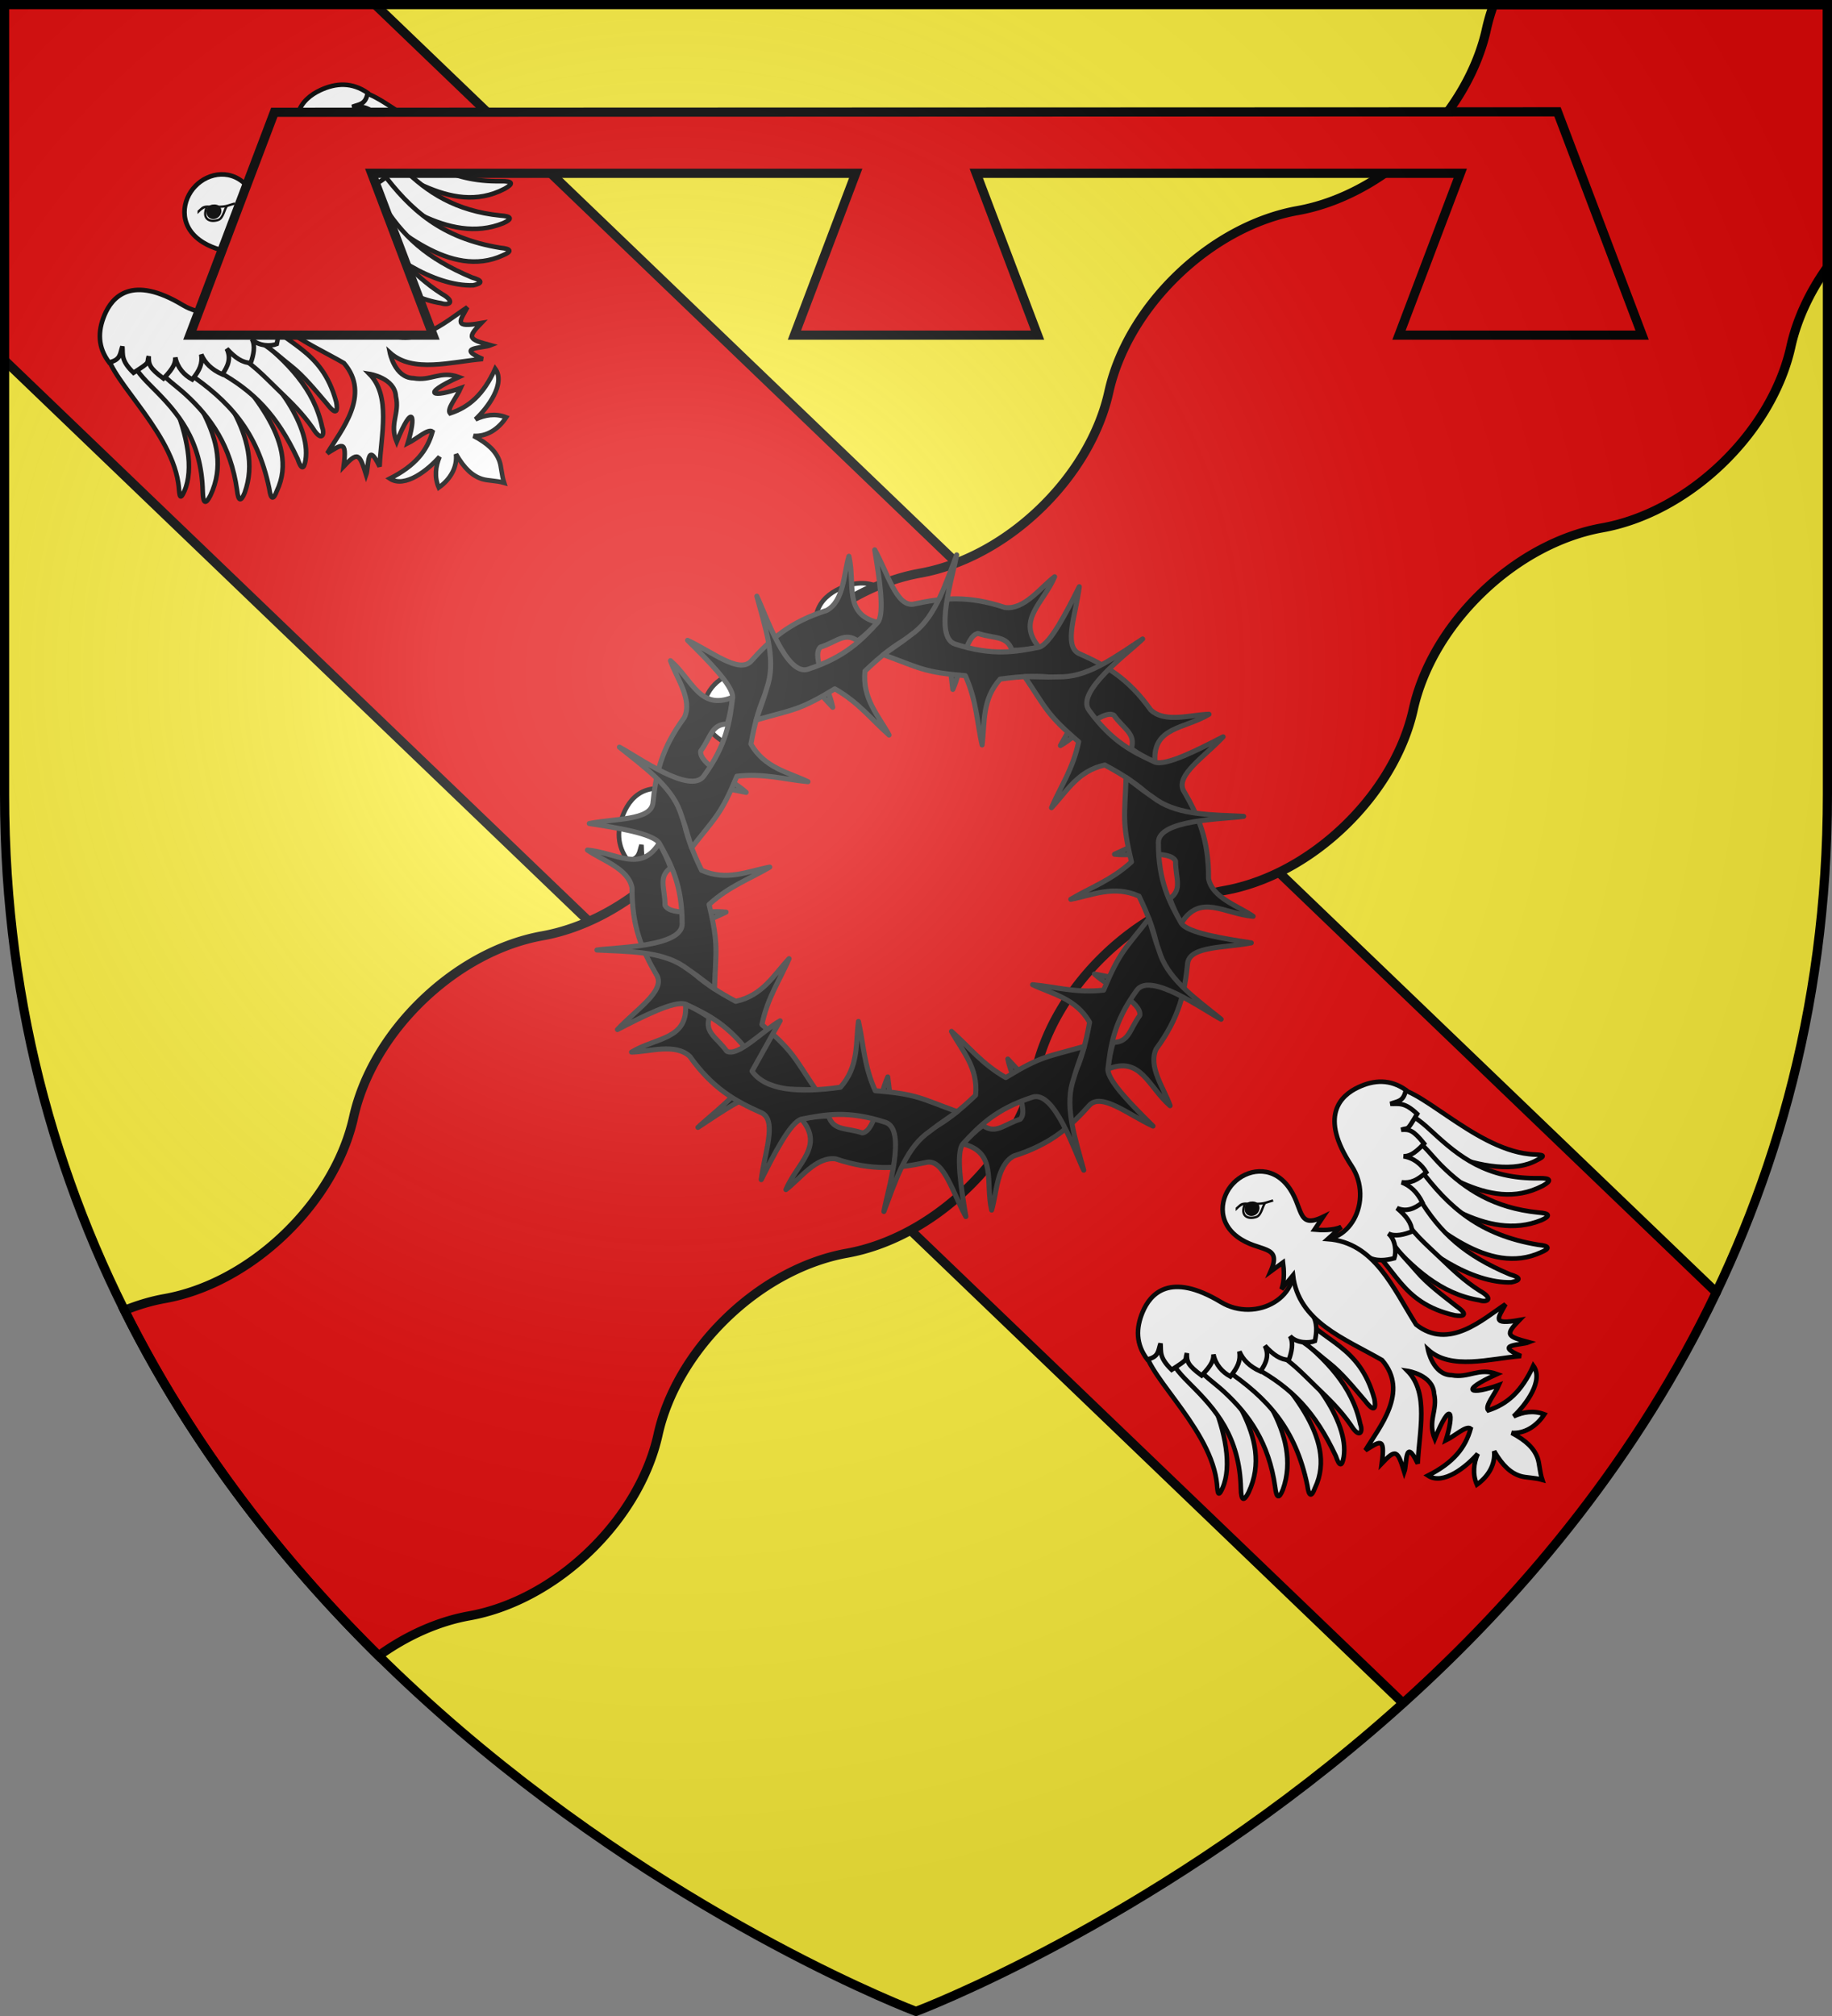 <svg xmlns="http://www.w3.org/2000/svg" xmlns:xlink="http://www.w3.org/1999/xlink" width="600" height="660" version="1.0"><rect width="100%" height="100%" fill="#808080" stroke="none"/><defs><radialGradient id="e" cx="-80" cy="-80" r="405" gradientUnits="userSpaceOnUse"><stop offset="0" style="stop-color:#fff;stop-opacity:.31"/><stop offset=".19" style="stop-color:#fff;stop-opacity:.25"/><stop offset=".6" style="stop-color:#6b6b6b;stop-opacity:.125"/><stop offset="1" style="stop-color:#000;stop-opacity:.125"/></radialGradient><path id="a" d="M-298.5-298.5h597V-40C298.5 246.31 0 358.5 0 358.5S-298.5 246.31-298.5-40z"/></defs><g transform="translate(300 300)"><use xlink:href="#a" width="600" height="660" style="fill:#fcef3c"/><path d="M1.5 1.5v116.469l240.313 230.656L459.5 557.563c38.572-34.775 76.23-79.225 102.594-134.47L358.187 227.376 122.845 1.5z" style="opacity:1;fill:#e20909;fill-opacity:1;fill-rule:nonzero;stroke:none;stroke-width:84;stroke-linecap:butt;stroke-linejoin:round;stroke-miterlimit:4;stroke-dasharray:none;stroke-opacity:1" transform="translate(-300 -300)"/><path d="m1.5 117.969 458 439.594M122.844 1.5l439.25 421.594" style="opacity:1;fill:none;fill-opacity:1;fill-rule:nonzero;stroke:#000;stroke-width:3;stroke-linecap:round;stroke-linejoin:round;stroke-miterlimit:4;stroke-dasharray:none;stroke-dashoffset:0;stroke-opacity:1" transform="translate(-300 -300)"/><use xlink:href="#b" id="d" width="600" height="660" x="0" y="0" transform="translate(-170 -163.2)"/><path d="M489.188 1.5a63 63 0 0 0-2.375 8.094c-2.893 13.091-10.61 26.84-22.594 38.344s-26.02 18.644-39.219 21c-13.199 2.355-27.266 9.527-39.25 21.03-11.984 11.505-19.701 25.253-22.594 38.345-2.892 13.091-10.64 26.839-22.625 38.343s-26.02 18.645-39.219 21c-13.198 2.356-27.266 9.527-39.25 21.031-11.984 11.505-19.701 25.253-22.593 38.344-2.893 13.092-10.61 26.809-22.594 38.313s-26.051 18.676-39.25 21.031-27.235 9.527-39.219 21.031-19.701 25.252-22.594 38.344c-2.892 13.092-10.64 26.808-22.624 38.313-11.984 11.504-26.02 18.707-39.22 21.062-4.338.774-8.765 2.077-13.187 3.875C63.08 473.72 92.725 511.216 124 542.063c9.569-6.89 19.864-11.31 29.688-13.063 13.198-2.355 27.266-9.527 39.25-21.031 11.984-11.505 19.701-25.252 22.593-38.344 2.893-13.092 10.641-26.84 22.625-38.344s26.02-18.644 39.219-21c13.199-2.355 27.235-9.558 39.219-21.062s19.701-25.221 22.594-38.313c2.892-13.091 10.61-26.808 22.593-38.312 11.984-11.505 26.051-18.707 39.25-21.063s27.235-9.495 39.219-21c11.984-11.504 19.733-25.252 22.625-38.344 2.892-13.091 10.61-26.839 22.594-38.343s26.05-18.676 39.25-21.031 27.234-9.496 39.218-21c11.984-11.505 19.702-25.253 22.594-38.344 1.916-8.67 5.974-17.628 11.969-26.031V1.5z" style="opacity:1;fill:#e20909;fill-opacity:1;stroke:#000;stroke-width:3;stroke-linecap:butt;stroke-linejoin:miter;stroke-miterlimit:4;stroke-dasharray:none;stroke-opacity:1;display:inline" transform="translate(-300 -300)"/><g transform="matrix(.131 0 0 .131 -488.274 -449.307)"><path id="c" d="M-1510.585 2765.533c-54.539-80.57-55.449-94.768-135.003-162.83 14.03-67.81 44.626-110.772 67.853-164.787-38.49 40.985-65.853 92.17-133.283 106.627-96.192-51.155-155.704-104.755-155.094-162.364l130.86-60.583c-50.89-5.655-138.09 11.798-152.67-16.963.456-42.813-17.985-69.614 13.804-93.474-6.338-20.68-16.968-41.36-28.13-62.04-46.782 75.549-107.609 23.572-179.541 17.383 37.157 25.85 102.362 46.103 111.473 94.39-.728 97.27 25.09 155.578 63.007 220.644 18.37 38.345-52.677 83.524-99.478 133.527 62.375-32.306 143.356-73.465 170.284-63.233 54.867 25.292 107.465 50.426 165.11 129.76 33.692 46.37-97.032 142.316-134.136 177.987 65.535-42.754 130.69-91.586 198.714-94.51l37.319-.587z" style="opacity:1;fill:#000;fill-opacity:1;fill-rule:nonzero;stroke:#313131;stroke-width:12.632;stroke-linecap:round;stroke-linejoin:round;stroke-miterlimit:4;stroke-dasharray:none;stroke-dashoffset:0;stroke-opacity:1" transform="translate(4987.647 1097.651)"/><use xlink:href="#c" width="2048" height="2048" transform="rotate(36 3737.99 3346.928)"/><use xlink:href="#c" width="2048" height="2048" transform="rotate(72 3737.99 3346.928)"/><use xlink:href="#c" width="2048" height="2048" transform="rotate(108 3737.99 3346.928)"/><use xlink:href="#c" width="2048" height="2048" transform="rotate(144 3737.99 3346.928)"/><use xlink:href="#c" width="2048" height="2048" transform="rotate(180 3737.98 3346.927)"/><use xlink:href="#c" width="2048" height="2048" transform="rotate(-144 3737.97 3346.927)"/><use xlink:href="#c" width="2048" height="2048" transform="rotate(-108 3737.959 3346.927)"/><use xlink:href="#c" width="2048" height="2048" transform="rotate(-72 3737.964 3346.945)"/><use xlink:href="#c" width="2048" height="2048" transform="rotate(-36 3737.924 3346.973)"/></g></g><g transform="translate(300 300)"><g id="b"><path d="M59.226 109.78c-1.931 8.315 20.512 25.955 23.28 44.425.452 2.627.145 6.896 2.027 2.573 6.238-14.216-8.775-45.068-21.26-54.8-.874.912-2.54 2.522-3.36 3.503-.865 2.096.179 2.203-.687 4.299z" style="fill:#fff;fill-opacity:1;fill-rule:evenodd;stroke:#000;stroke-width:1.5;stroke-linecap:butt;stroke-linejoin:miter;stroke-miterlimit:4;stroke-dasharray:none;stroke-opacity:1" transform="translate(15.882 30.326)"/><path d="M67.095 113.551c.983 3.39 4.408 6.851 6.941 9.376 8.17 8.142 16.09 16.978 16.484 34.168.107 4.01.99 4.205 2.525 1.16 8.75-18.568-9.1-35.328-14.678-49.293-2.433-1.687-4.295-3.848-6.94-3.762-.77 1.002-1.644 1.901-2.35 2.966-.633 2.177-1.35 3.208-1.982 5.385z" style="fill:#fff;fill-opacity:1;fill-rule:evenodd;stroke:#000;stroke-width:1.5;stroke-linecap:butt;stroke-linejoin:miter;stroke-miterlimit:4;stroke-dasharray:none;stroke-opacity:1" transform="translate(15.882 30.326)"/><path d="M74.835 115.832c3.312 4.23 6.938 6.485 10.156 9.45 8.206 7.562 14.683 16.73 16.744 31.156.436 3.868 1.306 3.984 2.538.912 6.585-18.244-10.137-36.692-18.438-47.9-2.493-1.43-5.265-2.383-7.815-2.08-.661 1.033-1.43 1.975-2.026 3.063-.43 2.158-.73 3.24-1.159 5.399z" style="fill:#fff;fill-opacity:1;fill-rule:evenodd;stroke:#000;stroke-width:1.5;stroke-linecap:butt;stroke-linejoin:miter;stroke-miterlimit:4;stroke-dasharray:none;stroke-opacity:1" transform="translate(15.882 30.326)"/><path d="M85.738 118.212c13.16 8.979 22.64 18.852 26.553 37.778.521 3.753 1.371 3.844 2.492.824 7.977-16.585-10.79-34.66-19.15-45.358-2.462-1.328-4.434-2.968-6.909-2.608-.617 1.021-1.342 1.957-1.894 3.03z" style="fill:#fff;fill-opacity:1;fill-rule:evenodd;stroke:#000;stroke-width:1.5;stroke-linecap:butt;stroke-linejoin:miter;stroke-miterlimit:4;stroke-dasharray:none;stroke-opacity:1" transform="translate(15.882 30.326)"/><path d="M95.181 117.466c12.117 6.636 19.684 14.522 26.415 28.856 1.209 3.591 2.061 3.522 2.601.347 1.882-11.971-11.686-28.885-21.939-36.895-3.279-1.826-4.6-1.314-7.989.126-.416 1.118-.955 2.172-1.298 3.33.466 2.274-.352 2.628 2.21 4.236z" style="fill:#fff;fill-opacity:1;fill-rule:evenodd;stroke:#000;stroke-width:1.5;stroke-linecap:butt;stroke-linejoin:miter;stroke-miterlimit:4;stroke-dasharray:none;stroke-opacity:1" transform="translate(15.882 30.326)"/><path d="M100.456 111.72c5.887 2.788 10.154 7.551 15.118 12.34 3.68 3.55 7.588 7.274 10.966 12.155 2.9 4.72 4.052 2.2 3.088-.291-2.604-12.516-11.345-21.355-21.766-29.657-1.415-1.249-2.174-3.658-8.48-2.107-2.14 3.846-2.566 5.828 1.074 7.56z" style="fill:#fff;fill-opacity:1;fill-rule:evenodd;stroke:#000;stroke-width:1.5;stroke-linecap:butt;stroke-linejoin:miter;stroke-miterlimit:4;stroke-dasharray:none;stroke-opacity:1" transform="translate(15.882 30.326)"/><path d="M105.269 106.345c5.452 1.665 8.992 5.455 14.21 9.553 4.023 3.159 7.858 7.854 11.715 12.366 3.365 4.4 3.558 2.017 3.042-.603-4.866-17.926-17.074-18.42-25.042-28.914-2.45-.893-5.344-2.497-6.081 3.865z" style="fill:#fff;fill-opacity:1;fill-rule:evenodd;stroke:#000;stroke-width:1.5;stroke-linecap:butt;stroke-linejoin:miter;stroke-miterlimit:4;stroke-dasharray:none;stroke-opacity:1" transform="translate(15.882 30.326)"/><path d="M107.022 80.817c4.44 13.41-11.561 22.054-23.008 15.156-16.723-10.078-23.163-2.779-25.697 3.302-2.174 5.215-2.242 10.457 1.548 15.45 3.857-.87 3.515-2.851 4.342-5.218.22 2.734-.547 4.514 3.643 8.603 5.89-3.808 4.198-2.853 4.984-5.413-.054 2.667.175 3.843 4.823 7.286 3.574-3.594 3.915-5.328 3.881-6.896.683 3.391 2.925 5.796 5.532 7.222 2.538-3.12 3.396-5.202 2.957-8.197 1.184 2.759 3.346 4.938 6.881 6.52 1.958-2.726 2.93-5.333 1.482-8.384 2.82 3.033 5.114 4.59 7.838 4.625.903-2.465 1.615-5.67.382-7.793 2.098 2.377 6.311 2.369 8.147 1.615.596-2.674.912-6.06-.883-8.786-.486-7.358-1.294-6.507 6.759-12.076-3.672-2.415-9.637-5.952-13.61-7.016zM139.573 26.068c8.23-2.27 26.774 19.43 45.342 21.438 2.644.345 6.897-.137 2.655 1.92-14.355 8.125-45.391-6.919-55.627-18.995.876-.91 2.417-2.641 3.363-3.5 2.059-.95 2.208.088 4.267-.863z" style="fill:#fff;fill-opacity:1;fill-rule:evenodd;stroke:#000;stroke-width:1.5;stroke-linecap:butt;stroke-linejoin:miter;stroke-miterlimit:4;stroke-dasharray:none;stroke-opacity:1" transform="translate(15.882 30.326)"/><path d="M143.664 33.776c3.427.843 7.026 4.122 9.653 6.55 8.47 7.829 17.623 15.381 34.815 15.07 4.01-.059 4.242.817 1.262 2.475-18.194 9.503-35.67-7.644-49.853-12.644-1.786-2.363-4.021-4.134-4.043-6.781.97-.81 1.832-1.72 2.866-2.47 2.15-.72 3.15-1.48 5.3-2.2z" style="fill:#fff;fill-opacity:1;fill-rule:evenodd;stroke:#000;stroke-width:1.5;stroke-linecap:butt;stroke-linejoin:miter;stroke-miterlimit:4;stroke-dasharray:none;stroke-opacity:1" transform="translate(15.882 30.326)"/><path d="M146.26 41.416c4.361 3.135 6.764 6.666 9.858 9.76 7.893 7.888 17.318 13.985 31.817 15.452 3.883.277 4.034 1.142 1.015 2.498-17.959 7.327-37.076-8.624-48.615-16.458-1.53-2.432-2.597-5.163-2.399-7.724 1.005-.702 1.915-1.51 2.977-2.15 2.139-.517 3.208-.86 5.347-1.378z" style="fill:#fff;fill-opacity:1;fill-rule:evenodd;stroke:#000;stroke-width:1.5;stroke-linecap:butt;stroke-linejoin:miter;stroke-miterlimit:4;stroke-dasharray:none;stroke-opacity:1" transform="translate(15.882 30.326)"/><path d="M149.085 52.212c9.511 12.78 19.765 21.848 38.835 24.981 3.772.367 3.897 1.213.925 2.457-17.34 8.022-35.073-9.36-46.105-17.275-1.428-2.405-3.147-4.308-2.889-6.795.996-.659 1.901-1.422 2.951-2.017z" style="fill:#fff;fill-opacity:1;fill-rule:evenodd;stroke:#000;stroke-width:1.5;stroke-linecap:butt;stroke-linejoin:miter;stroke-miterlimit:4;stroke-dasharray:none;stroke-opacity:1" transform="translate(15.882 30.326)"/><path d="M148.727 61.678c7.127 11.834 15.317 19.071 29.915 25.209 3.638 1.06 3.604 1.915.453 2.585-13.007.444-29.34-10.492-37.763-20.408-1.96-3.201-1.501-4.542-.202-7.987 1.1-.462 2.131-1.044 3.274-1.434 2.291.372 2.612-.46 4.323 2.035z" style="fill:#fff;fill-opacity:1;fill-rule:evenodd;stroke:#000;stroke-width:1.5;stroke-linecap:butt;stroke-linejoin:miter;stroke-miterlimit:4;stroke-dasharray:none;stroke-opacity:1" transform="translate(15.882 30.326)"/><path d="M143.202 67.184c3.028 5.767 7.961 9.836 12.95 14.598 3.698 3.533 7.579 7.285 12.594 10.46 4.834 2.704 2.364 3.958-.164 3.097-12.613-2.089-21.802-10.46-30.525-20.532-1.305-1.363-3.743-2.022-2.453-8.386 3.755-2.295 5.718-2.804 7.598.763z" style="fill:#fff;fill-opacity:1;fill-rule:evenodd;stroke:#000;stroke-width:1.5;stroke-linecap:butt;stroke-linejoin:miter;stroke-miterlimit:4;stroke-dasharray:none;stroke-opacity:1" transform="translate(15.882 30.326)"/><path d="M138.03 72.213c1.886 5.38 5.818 8.76 10.127 13.807 3.321 3.89 8.169 7.529 12.836 11.197 4.534 3.182 2.16 3.473-.478 3.065-18.11-4.128-19.104-16.305-29.916-23.836-.994-2.411-2.715-5.237 3.611-6.234z" style="fill:#fff;fill-opacity:1;fill-rule:evenodd;stroke:#000;stroke-width:1.5;stroke-linecap:butt;stroke-linejoin:miter;stroke-miterlimit:4;stroke-dasharray:none;stroke-opacity:1" transform="translate(15.882 30.326)"/><path d="M112.595 75.012c13.58 3.886 21.56-12.456 14.199-23.611-10.755-16.296-3.726-23.03 2.245-25.81 5.123-2.386 10.357-2.67 15.502.913-.713 3.89-2.705 3.628-5.036 4.552 2.74.108 4.487-.731 8.744 3.287-3.562 6.04-2.678 4.312-5.203 5.201 2.662-.163 3.846.018 7.477 4.521-3.444 3.719-5.162 4.13-6.73 4.16 3.416.544 5.91 2.686 7.443 5.231-3.015 2.664-5.06 3.607-8.07 3.292 2.805 1.069 5.072 3.14 6.797 6.607-2.643 2.069-5.209 3.146-8.317 1.825 3.147 2.693 4.796 4.921 4.943 7.642-2.425 1.003-5.598 1.846-7.771.7 2.461 2 2.626 6.21 1.948 8.074-2.647.705-6.017 1.16-8.815-.521-7.371-.185-6.554-1.026-11.789 7.248-2.563-3.57-6.342-9.385-7.567-13.311z" style="fill:#fff;fill-opacity:1;fill-rule:evenodd;stroke:#000;stroke-width:1.5;stroke-linecap:butt;stroke-linejoin:miter;stroke-miterlimit:4;stroke-dasharray:none;stroke-opacity:1" transform="translate(15.882 30.326)"/><path d="M88.058 57.038c4.336-4.522 12.202-5.98 17.569.583 5.642 6.901 2.88 14.77 11.824 10.416l-2.815 4.19c2.126.192 5.93.346 8.76-.862l-4.418 3.955c15.304 1.14 21.334 15.976 28.938 28.003 10.785 8.565 21.939-1.853 29.27-6.653-2.473 4.59-4.673 6.817 4.538 5.177-4.693 4.832-4.184 5.312 3.1 7.253-2.467 1.009-11.732.601-2.57 4.516-10.316.848-22.924 4.745-30.461-2.112 0 0 1.63 8.295 7.725 8.375 5.743 1.072 8.8-2.578 14.884-.359-12.854 5.825-8.408 6.83.622 3.6-1.37 3.126-4.698 6.863-3.503 8.28 6.166-2 10.904-6.07 14.791-14.605 3.483 4.821-2.423 12.777-6.487 16.578 3.081-1.426 6.507-2.065 10.08-.682-2.533 3.888-6.364 6.36-10.697 6.086 4.824 2.542 7.356 5.115 8.481 8.218.68 1.877.655 4.492 1.538 7.146-2.688-.773-5.3-.64-7.202-1.244-3.147-.997-5.822-3.42-8.56-8.137.452 4.319-1.86 8.247-5.642 10.937-1.528-3.513-1.03-6.962.269-10.099-3.632 4.217-11.339 10.443-16.298 7.162 8.367-4.234 12.24-9.135 13.985-15.378-1.464-1.136-5.062 2.342-8.13 3.84 2.858-9.156 1.672-13.557-3.621-.474-2.467-5.988 1.054-9.192-.252-14.886-.33-6.086-8.685-7.376-8.685-7.376 7.16 7.25 3.783 20.007 3.36 30.349-4.288-8.993-3.5.247-4.407 2.753-2.238-7.198-2.739-7.687-7.374-2.8 1.26-9.27-.874-6.98-5.359-4.32 4.495-7.524 14.447-19.095 5.447-29.52-12.329-7.104-27.4-12.52-29.166-27.765l-3.77 4.575c1.09-2.876.78-6.67.502-8.787l-4.071 2.985c3.983-9.115-3.766-6.033-10.892-11.388-6.778-5.093-5.643-13.012-1.303-17.53z" style="fill:#fff;fill-opacity:1;fill-rule:evenodd;stroke:#000;stroke-width:1.5;stroke-linecap:butt;stroke-linejoin:miter;stroke-miterlimit:4;stroke-dasharray:none;stroke-opacity:1" transform="translate(15.882 30.326)"/><path d="M89.195 65.246c1.012-.852 1.188-1.447 2.71-1.535 2.99.075 5.075.184 6.648-.277.993-.29 1.74-.528 2.52-.746-.316.101-1.854.516-2.532.778-.905.716-1.204 4.03-2.94 4.616-2.796.942-5.476-.32-3.724-4.29-.284-.208-1.504.27-2.682 1.454z" style="fill:none;fill-opacity:1;fill-rule:evenodd;stroke:#000;stroke-width:.75;stroke-linecap:butt;stroke-linejoin:miter;stroke-miterlimit:4;stroke-dasharray:none;stroke-opacity:1" transform="translate(15.882 30.326)"/><path d="M94.714 66.877c-.886.402-1.838.043-2.126-.803-.287-.845.12-2.122 1.084-2.26.922-.133 1.84-.026 2.126.802.283.824-.17 1.808-1.023 2.232" style="fill:#000;fill-opacity:1;fill-rule:evenodd;stroke:#000;stroke-width:1.5;stroke-linecap:round;stroke-linejoin:round;stroke-miterlimit:4;stroke-dasharray:none;stroke-dashoffset:0;stroke-opacity:1" transform="translate(15.882 30.326)"/></g><use xlink:href="#d" width="600" height="660" transform="translate(-170 -163.2)"/><path d="m-210.159-263.239-27.658 72.953h79.633l-20.078-52.981H-19.74l-20.078 52.981h79.633l-20.078-52.981H178.26l-20.078 52.981h79.633l-27.72-73.106z" style="fill:#e20909;fill-opacity:1;fill-rule:evenodd;stroke:#000;stroke-width:3;stroke-linecap:butt;stroke-linejoin:miter;stroke-miterlimit:4;stroke-dasharray:none;stroke-opacity:1;display:inline"/></g><use xlink:href="#a" width="600" height="660" style="fill:url(#e)" transform="translate(300 300)"/><use xlink:href="#a" width="600" height="660" style="fill:none;stroke:#000;stroke-width:3" transform="translate(300 300)"/></svg>